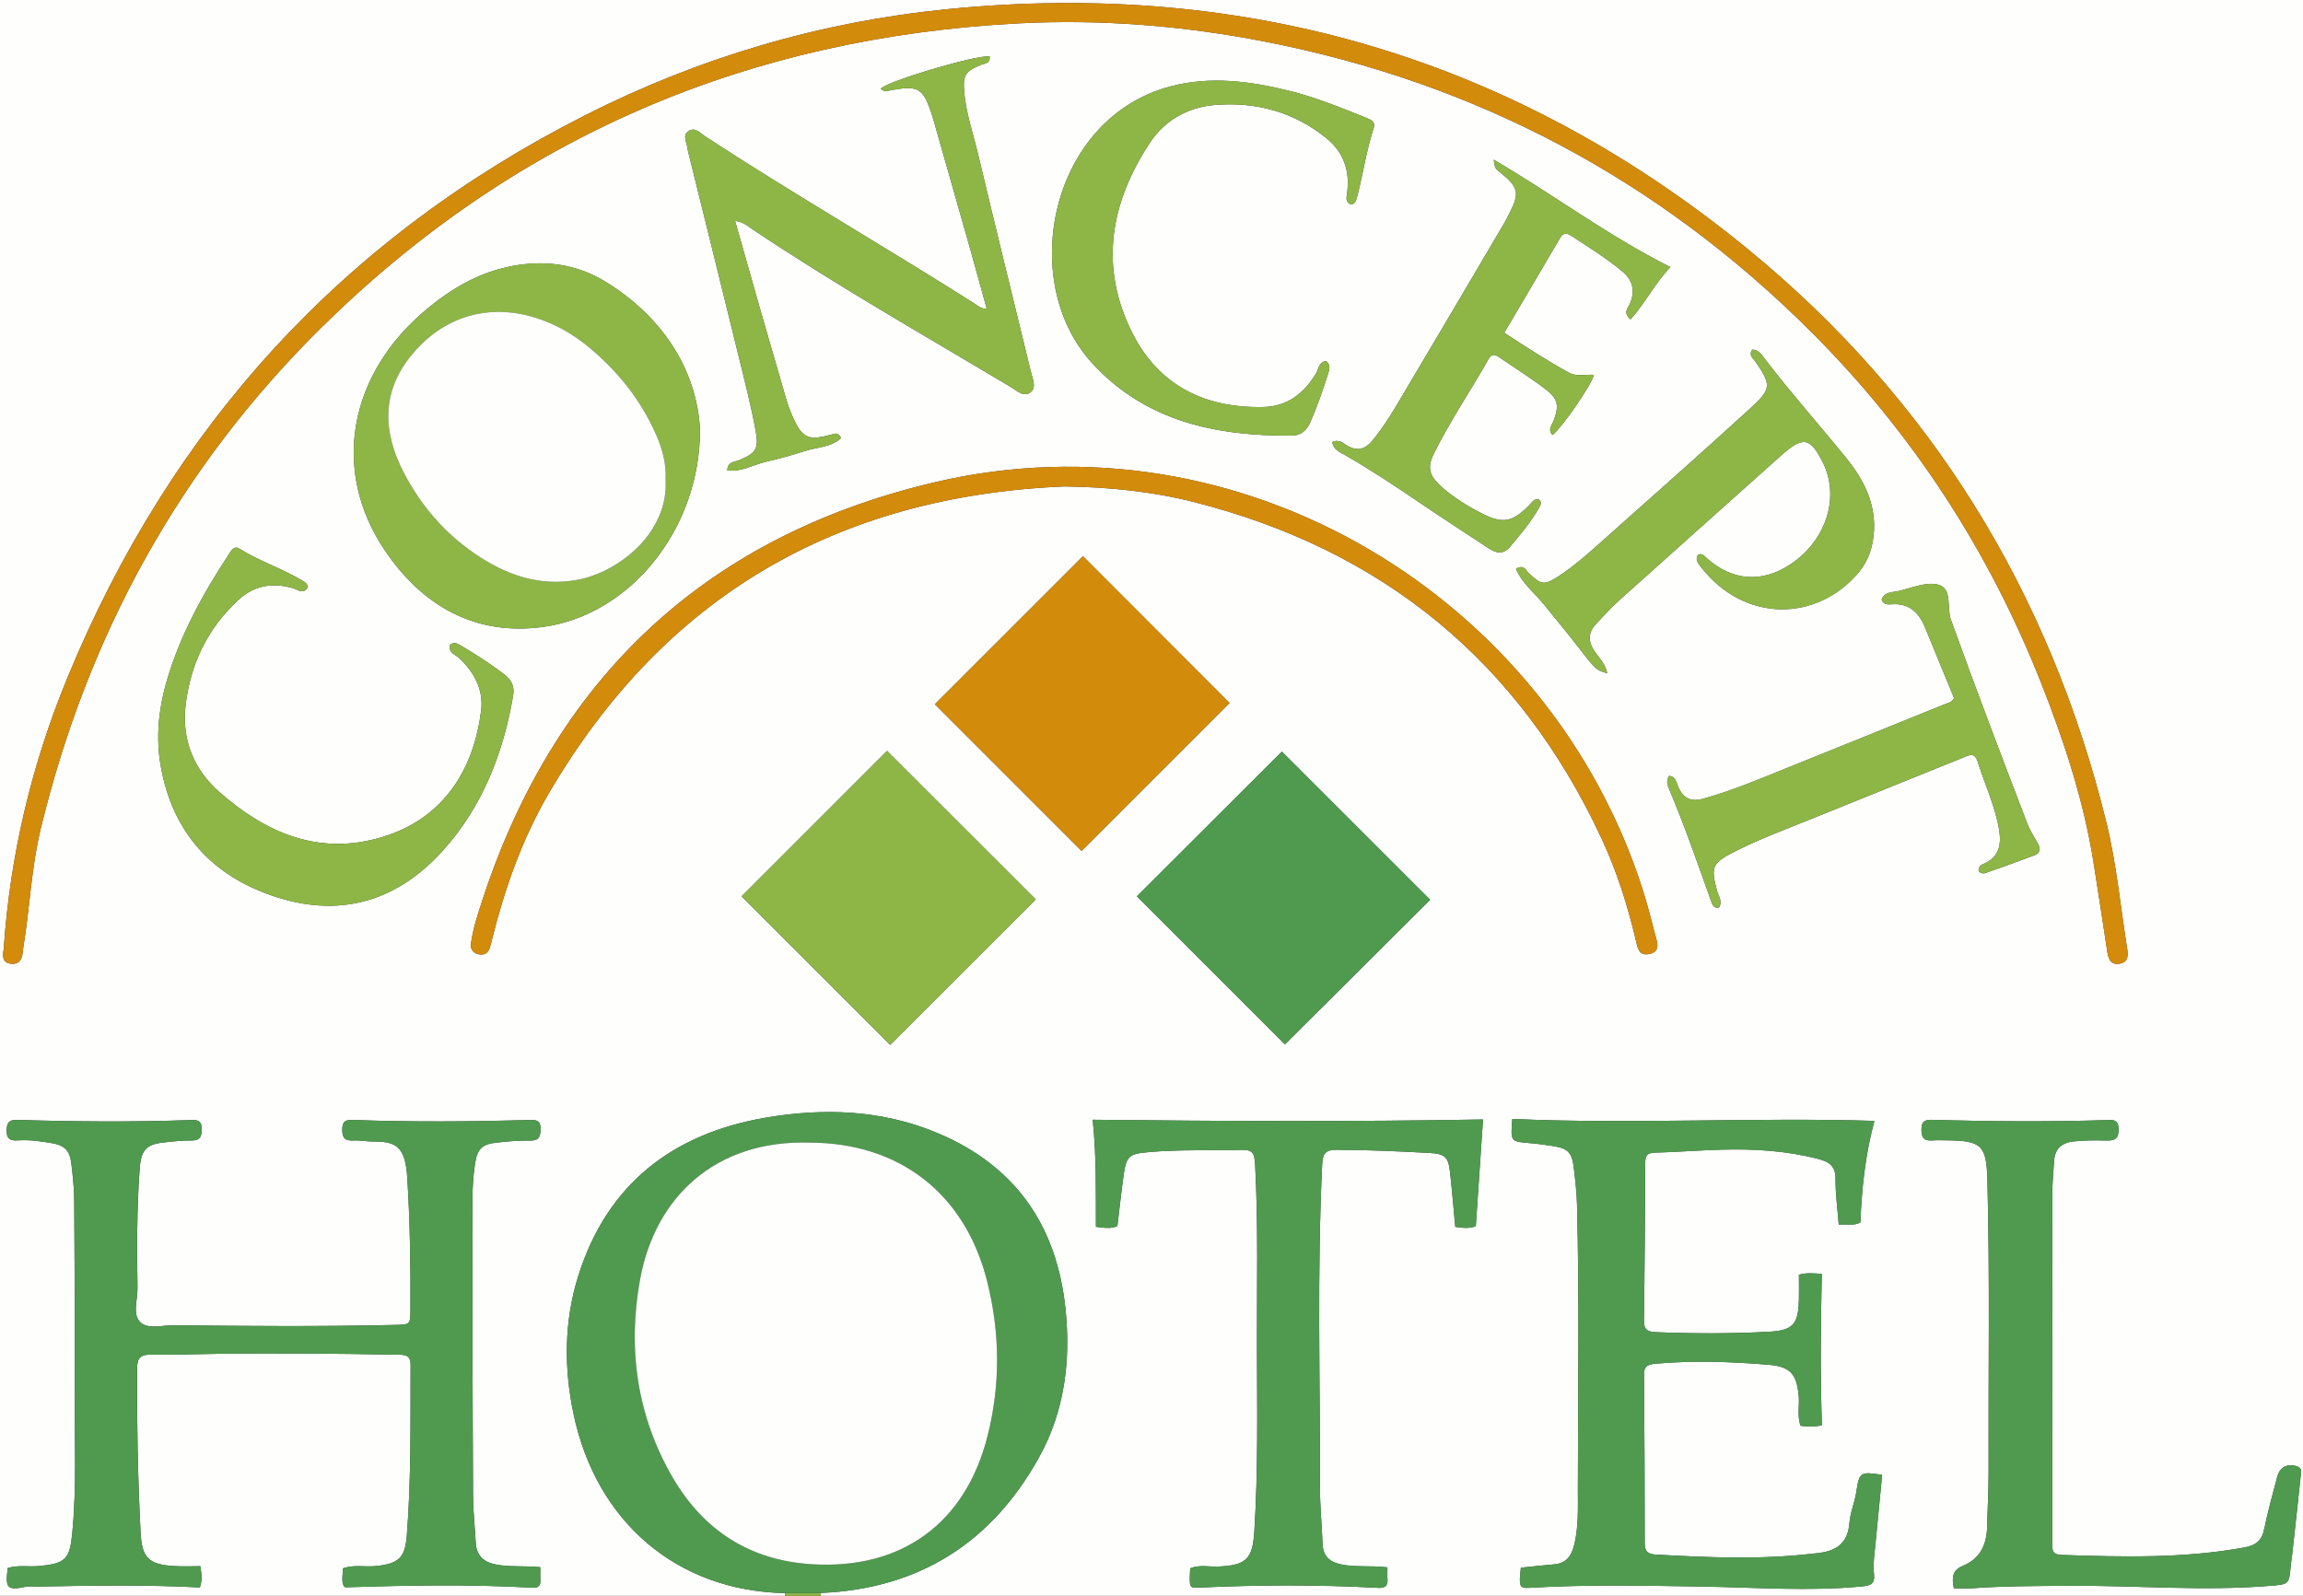 <?xml version="1.0" encoding="UTF-8"?> <svg xmlns="http://www.w3.org/2000/svg" xmlns:xlink="http://www.w3.org/1999/xlink" id="Layer_1" x="0px" y="0px" width="169.639px" height="117.582px" viewBox="0 0 169.639 117.582" xml:space="preserve"><rect x="0" y="0" width="169.639" height="117.582" fill="#333333" stroke="none"/> <path fill-rule="evenodd" clip-rule="evenodd" fill="#FEFEFD" d="M57.834,117.582c-19.276,0-38.552,0-57.834,0 C0,78.394,0,39.207,0,0c56.53,0,113.066,0,169.639,0c0,39.182,0,78.382,0,117.582c-36.38,0-72.772,0-109.165,0 c-0.03-0.07-0.03-0.141,0-0.212c7.244-0.311,12.595-3.724,16.073-10.015c1.87-3.382,2.332-7.096,1.937-10.916 c-0.634-6.128-3.687-10.541-9.408-12.949c-4.104-1.728-8.426-1.875-12.729-1.131c-6.803,1.177-11.626,4.896-13.747,11.639 c-1.051,3.338-1.07,6.775-0.351,10.191c1.672,7.941,7.61,13.034,15.569,13.192C57.837,117.447,57.842,117.514,57.834,117.582z M39.798,115.47c-1.181-0.121-2.261,0.013-3.322-0.21c-0.93-0.194-1.385-0.705-1.435-1.633c-0.062-1.156-0.193-2.312-0.198-3.467 c-0.032-6.397-0.055-12.795-0.033-19.192c0.006-1.754-0.096-3.518,0.186-5.264c0.168-1.04,0.499-1.393,1.535-1.511 c0.831-0.095,1.671-0.172,2.505-0.156c0.678,0.012,0.774-0.296,0.779-0.868c0.006-0.667-0.352-0.655-0.846-0.643 c-4.315,0.118-8.631,0.149-12.947-0.006c-0.542-0.02-0.801,0.066-0.81,0.688c-0.009,0.63,0.197,0.858,0.823,0.823 c0.475-0.027,0.955,0.077,1.432,0.076c1.666-0.006,2.39,0.309,2.535,2.675c0.197,3.232,0.25,6.467,0.23,9.704 c-0.007,1.107-0.011,1.109-1.118,1.135c-5.437,0.125-10.874,0.088-16.311,0.024c-0.829-0.01-1.872,0.316-2.441-0.2 c-0.64-0.582-0.223-1.663-0.234-2.521c-0.042-2.956-0.055-5.914,0.165-8.866c0.1-1.339,0.499-1.758,1.824-1.888 c0.635-0.063,1.273-0.152,1.908-0.137c0.615,0.015,0.832-0.171,0.836-0.814c0.005-0.75-0.397-0.708-0.921-0.689 c-4.196,0.147-8.392,0.115-12.587-0.014c-0.603-0.019-0.849,0.095-0.865,0.76c-0.017,0.729,0.357,0.778,0.896,0.744 c0.803-0.05,1.598,0.068,2.384,0.197c1.019,0.168,1.378,0.554,1.496,1.574c0.101,0.871,0.198,1.749,0.204,2.625 c0.031,4.758,0.06,9.517,0.037,14.274c-0.016,3.435,0.151,6.872-0.185,10.304c-0.185,1.882-0.491,2.205-2.415,2.39 c-0.781,0.075-1.583-0.091-2.336,0.151c-0.172,1.443-0.1,1.678,1.333,1.378c0.269-0.056,0.558-0.01,0.838-0.015 c3.987-0.072,7.973-0.146,11.983,0.065c0.179-0.511,0.136-0.967,0.03-1.567c-0.645,0-1.276,0.03-1.904-0.006 c-1.893-0.11-2.395-0.598-2.491-2.448c-0.21-4.031-0.277-8.065-0.261-12.103c0.003-0.797,0.262-1.041,1.03-1.031 c1.598,0.021,3.197-0.033,4.795-0.057c4.518-0.066,9.034-0.015,13.551,0.065c0.539,0.01,0.775,0.172,0.772,0.762 c-0.02,4.196,0.052,8.394-0.28,12.581c-0.129,1.632-0.611,2.046-2.243,2.226c-0.816,0.089-1.661-0.121-2.462,0.174 c-0.004,0.481-0.126,0.918,0.067,1.308c0.065,0.044,0.098,0.085,0.129,0.084c4.59-0.142,9.179-0.231,13.768,0.032 c0.416,0.023,0.595-0.126,0.578-0.538C39.789,116.168,39.798,115.889,39.798,115.47z M0.271,69.954 c-0.094,0.492-0.105,1.006,0.572,1.058C1.48,71.06,1.638,70.6,1.686,70.078c0.007-0.08,0.011-0.16,0.024-0.239 c0.485-2.915,0.591-5.892,1.287-8.769c3.455-14.278,10.273-26.7,20.761-37.021C37.985,10.045,55.179,2.75,75.058,1.721 C81.145,1.406,87.193,1.9,93.185,3.069c15.579,3.041,29.001,10.168,40.221,21.375c7.413,7.405,13.037,16.027,16.904,25.774 c1.71,4.312,3.163,8.705,3.896,13.306c0.345,2.169,0.677,4.34,1.004,6.512c0.084,0.552,0.199,1.083,0.921,0.969 c0.655-0.104,0.633-0.634,0.554-1.126c-0.497-3.114-0.79-6.28-1.543-9.333c-4.181-16.95-12.928-31.165-26.428-42.215 C111.569,4.298,91.814-1.53,69.745,0.678C60.39,1.613,51.492,4.241,43.12,8.484C25.241,17.546,12.567,31.449,4.949,49.979 C2.316,56.384,0.735,63.036,0.271,69.954z M111.396,82.443c-0.132,1.673-0.131,1.664,1.267,1.781 c0.597,0.049,1.191,0.127,1.783,0.224c1.041,0.169,1.346,0.479,1.476,1.558c0.11,0.911,0.218,1.827,0.241,2.743 c0.179,6.996,0.067,13.993,0.063,20.99c-0.001,1.389,0.065,2.798-0.292,4.174c-0.203,0.782-0.61,1.277-1.456,1.349 c-0.823,0.068-1.645,0.162-2.451,0.244c-0.161,1.425-0.116,1.53,0.685,1.482c4.233-0.251,8.469-0.158,12.704-0.089 c3.911,0.063,7.821,0.361,11.734-0.011c0.643-0.061,0.963-0.189,0.889-0.889c-0.082-0.758,0.034-1.514,0.11-2.269 c0.169-1.688,0.327-3.379,0.489-5.06c-1.565-0.243-1.688-0.231-1.896,1.216c-0.112,0.787-0.456,1.549-0.514,2.335 c-0.112,1.552-1.052,2.088-2.412,2.223c-0.12,0.012-0.239,0.021-0.358,0.035c-3.827,0.446-7.657,0.274-11.488,0.063 c-0.596-0.033-0.821-0.231-0.82-0.854c0.004-4.117-0.017-8.234-0.056-12.352c-0.006-0.61,0.181-0.796,0.805-0.853 c2.797-0.255,5.587-0.156,8.374,0.073c1.59,0.13,2.063,0.67,2.219,2.265c0.073,0.741-0.133,1.507,0.146,2.234 c0.513,0.057,0.981,0.088,1.563-0.04c-0.125-3.715-0.088-7.405-0.007-11.156c-0.615-0.041-1.111-0.099-1.686,0.063 c0,0.642,0.011,1.235-0.001,1.827c-0.038,1.835-0.432,2.281-2.231,2.375c-2.755,0.143-5.512,0.144-8.27,0.031 c-0.642-0.026-0.926-0.17-0.915-0.874c0.057-3.878,0.081-7.755,0.098-11.633c0.003-0.496,0.144-0.703,0.678-0.719 c1.636-0.047,3.27-0.174,4.905-0.222c2.403-0.07,4.786,0.074,7.135,0.677c0.842,0.216,1.305,0.53,1.298,1.487 c-0.007,1.101,0.148,2.202,0.238,3.373c0.566-0.094,1.083,0.106,1.593-0.174c0.1-2.484,0.348-4.934,1.033-7.484 C129.098,82.313,120.281,82.845,111.396,82.443z M102.199,115.485c-1.213-0.156-2.334,0.013-3.434-0.225 c-0.885-0.189-1.317-0.643-1.349-1.544c-0.047-1.356-0.189-2.711-0.187-4.065c0.015-7.952-0.222-15.906,0.161-23.856 c0.037-0.773,0.212-1.082,1.076-1.079c2.278,0.009,4.552,0.111,6.825,0.234c1.156,0.063,1.393,0.294,1.519,1.42 c0.149,1.341,0.258,2.686,0.384,4.025c0.544,0.076,1.012,0.148,1.513-0.052c0.175-2.571,0.349-5.14,0.532-7.859 c-9.634,0.171-19.154,0.127-28.75,0.02c0.286,2.74,0.224,5.32,0.238,7.889c0.626,0.073,1.096,0.161,1.58-0.059 c0.153-1.27,0.285-2.54,0.466-3.804c0.191-1.339,0.417-1.509,1.738-1.632c2.313-0.217,4.631-0.109,6.945-0.176 c0.826-0.023,0.953,0.283,0.993,1.029c0.239,4.475,0.128,8.95,0.138,13.425c0.01,4.555,0.094,9.11-0.194,13.662 c-0.128,2.027-0.592,2.491-2.624,2.585c-0.702,0.033-1.426-0.154-2.1,0.135c-0.071,1.439-0.071,1.45,0.647,1.417 c4.393-0.204,8.784-0.223,13.176,0.019c0.523,0.028,0.752-0.126,0.708-0.658C102.183,116.098,102.199,115.858,102.199,115.485z M79.769,40.978c-3.674,3.673-7.362,7.361-10.91,10.909c3.596,3.596,7.289,7.289,10.809,10.81 c3.592-3.593,7.274-7.275,10.901-10.903C87.019,48.237,83.352,44.566,79.769,40.978z M76.296,66.271 c-3.645-3.642-7.353-7.347-10.956-10.946c-3.547,3.548-7.209,7.211-10.717,10.72c3.63,3.63,7.336,7.336,10.946,10.946 C69.118,73.445,72.783,69.783,76.296,66.271z M105.345,66.296c-3.648-3.647-7.355-7.354-10.922-10.919 c-3.534,3.528-7.198,7.187-10.68,10.663c3.627,3.628,7.333,7.334,10.907,10.909C98.196,73.417,101.867,69.76,105.345,66.296z M143.921,117.027c0.491,0,0.925,0.025,1.354-0.005c2.393-0.168,4.787-0.167,7.184-0.182c4.911-0.029,9.822,0.407,14.733,0.006 c1.422-0.116,1.422-0.104,1.544-1.479c0.021-0.238,0.066-0.475,0.093-0.713c0.214-1.944,0.432-3.889,0.634-5.835 c0.03-0.288,0.178-0.639-0.286-0.786c-0.68-0.217-1.242,0.054-1.43,0.764c-0.336,1.272-0.698,2.542-0.955,3.831 c-0.173,0.866-0.604,1.229-1.468,1.389c-4.476,0.821-8.981,0.701-13.493,0.549c-0.649-0.021-0.669-0.346-0.669-0.837 c0.006-8.515-0.004-17.029,0.004-25.544c0.001-0.877,0.076-1.755,0.136-2.631c0.061-0.884,0.512-1.345,1.431-1.451 c0.801-0.094,1.597-0.087,2.392-0.069c0.62,0.015,0.942-0.092,0.931-0.832c-0.012-0.762-0.422-0.686-0.933-0.67 c-4.234,0.13-8.469,0.103-12.703-0.021c-0.55-0.017-0.892,0.022-0.887,0.737c0.005,0.673,0.278,0.827,0.858,0.778 c0.317-0.027,0.64-0.007,0.959-0.005c2.625,0.018,2.976,0.351,3.042,2.941c0.185,7.194,0.064,14.39,0.088,21.584 c0.004,1.317-0.079,2.636-0.108,3.953c-0.028,1.309-0.521,2.355-1.772,2.864C143.813,115.683,143.755,116.217,143.921,117.027z M51.563,31.647c-0.229-4.156-2.527-8.146-6.918-10.864c-2.114-1.309-4.449-1.648-6.917-1.183c-2.392,0.452-4.404,1.618-6.242,3.135 c-5.818,4.802-7.125,11.93-3.126,17.836c2.757,4.071,6.643,6.301,11.646,5.621C46.359,45.328,51.563,39.063,51.563,31.647z M54.145,16.272c0.655,0.092,0.944,0.394,1.267,0.61c6.178,4.139,12.642,7.807,19.02,11.617c0.451,0.27,0.985,0.819,1.504,0.385 c0.421-0.353,0.124-0.974,0.003-1.473c-1.302-5.35-2.622-10.694-3.894-16.051c-0.368-1.55-0.908-3.068-1.03-4.668 c-0.09-1.172,0.12-1.451,1.213-1.902c0.308-0.127,0.745-0.111,0.666-0.64c-1.115-0.08-7.564,1.843-8.02,2.388 c0.229,0.253,0.511,0.155,0.776,0.106c1.98-0.369,2.341-0.16,2.971,1.738c0.088,0.265,0.164,0.534,0.24,0.803 c0.863,3.031,1.728,6.061,2.585,9.094c0.417,1.478,0.82,2.961,1.236,4.469c-0.433,0.014-0.632-0.209-0.862-0.355 c-6.575-4.176-13.328-8.067-19.852-12.326c-0.376-0.246-0.782-0.752-1.27-0.396c-0.481,0.352-0.058,0.889-0.041,1.344 c0.001,0.04,0.011,0.079,0.021,0.118c1.244,5.034,2.495,10.067,3.728,15.104c0.446,1.82,0.914,3.64,1.253,5.481 c0.257,1.396,0.015,1.661-1.231,2.196c-0.315,0.135-0.837,0.08-0.857,0.751c1.051,0.125,1.925-0.431,2.86-0.644 c0.972-0.222,1.936-0.49,2.883-0.796c0.886-0.286,1.914-0.265,2.641-0.949c-0.168-0.325-0.325-0.354-0.484-0.313 c-1.918,0.495-2.407,0.622-3.388-2.019c-0.097-0.261-0.171-0.532-0.249-0.8c-0.634-2.184-1.271-4.367-1.897-6.553 C55.347,20.532,54.768,18.47,54.145,16.272z M78.378,35.842c3.246,0.042,6.43,0.356,9.537,1.141 c13.909,3.516,23.967,11.741,30.044,24.771c1.116,2.394,1.915,4.901,2.525,7.47c0.13,0.545,0.203,1.23,0.984,1.073 c0.898-0.182,0.592-0.887,0.445-1.449c-0.291-1.119-0.575-2.242-0.928-3.343c-6.878-21.448-29.473-35.305-52.142-29.969 C51.443,39.632,40.24,50.625,35.083,67.751c-0.172,0.572-0.299,1.161-0.391,1.751c-0.061,0.394,0.137,0.715,0.547,0.808 c0.4,0.09,0.71-0.063,0.841-0.478c0.071-0.227,0.121-0.461,0.18-0.692c0.938-3.731,2.211-7.344,4.155-10.673 C48.906,43.93,61.67,36.553,78.378,35.842z M99.512,15.067c0.294-0.035,0.377-0.283,0.436-0.504 c0.455-1.694,0.679-3.444,1.235-5.114c0.162-0.486-0.209-0.632-0.546-0.767c-1.853-0.739-3.695-1.503-5.641-1.984 c-2.898-0.716-5.808-1.11-8.757-0.338c-8.861,2.319-11.354,14.308-5.808,20.378c3.949,4.322,9.146,5.394,14.709,5.36 c0.649-0.004,1.097-0.352,1.372-0.979c0.515-1.173,0.933-2.378,1.317-3.596c0.092-0.289,0.203-0.614-0.135-0.917 c-0.549,0.047-0.562,0.586-0.766,0.925c-0.883,1.466-2.115,2.418-3.865,2.458c-4.279,0.097-7.688-1.559-9.649-5.439 c-2.47-4.888-1.629-9.625,1.296-14.045c1.076-1.627,2.766-2.593,4.725-2.765c3.054-0.268,5.877,0.501,8.282,2.453 c1.265,1.026,1.744,2.44,1.505,4.069C99.176,14.583,99.101,14.905,99.512,15.067z M22.656,43.284c0.01-0.19-0.086-0.315-0.224-0.402 c-1.524-0.958-3.266-1.494-4.792-2.452c-0.384-0.241-0.574,0.093-0.751,0.362c-1.959,2.981-3.67,6.08-4.653,9.541 c-0.566,1.997-0.753,4.045-0.406,6.057c0.861,4.997,3.865,8.251,8.657,9.748c4.759,1.487,8.873,0.17,12.15-3.481 c2.901-3.231,4.436-7.158,5.162-11.414c0.113-0.663-0.127-1.153-0.656-1.556c-0.987-0.753-2.026-1.425-3.091-2.059 c-0.26-0.155-0.537-0.373-0.882-0.142c-0.196,0.603,0.371,0.736,0.653,1.001c1.118,1.05,1.802,2.361,1.62,3.845 c-0.522,4.234-2.653,7.936-7.273,9.339c-4.649,1.411-8.554-0.277-12.001-3.301c-1.918-1.683-2.801-3.903-2.494-6.451 c0.365-3.027,1.639-5.664,3.914-7.742c1.153-1.053,2.525-1.276,4.025-0.828C21.943,43.448,22.352,43.82,22.656,43.284z M129.072,25.756c-0.288,0.434,0.055,0.636,0.221,0.875c1.184,1.708,1.214,2.017-0.34,3.436c-3.541,3.234-7.134,6.412-10.715,9.602 c-1.104,0.983-2.195,1.987-3.441,2.792c-1.062,0.684-1.252,0.64-2.173-0.219c-0.229-0.214-0.368-0.683-0.959-0.333 c0.459,1.086,1.396,1.796,2.097,2.673c0.724,0.905,1.475,1.789,2.185,2.705c1.621,2.09,1.614,2.096,2.441,2.315 c-0.128-0.701-0.617-1.14-0.955-1.647c-0.469-0.701-0.45-1.352,0.114-1.962c0.569-0.615,1.14-1.236,1.763-1.796 c3.954-3.554,7.924-7.089,11.885-10.634c1.641-1.468,2.175-1.361,3.15,0.666c0.12,0.25,0.212,0.518,0.286,0.786 c0.656,2.368-0.434,5.003-2.695,6.532c-2.111,1.428-4.322,1.278-6.218-0.422c-0.171-0.153-0.313-0.379-0.633-0.258 c-0.227,0.316-0.042,0.589,0.153,0.843c3.28,4.271,8.653,4.069,11.677,0.459c0.73-0.873,1.069-1.932,1.125-3.097 c0.102-2.149-0.861-3.878-2.141-5.446c-1.945-2.383-3.991-4.684-5.863-7.129C129.794,26.179,129.563,25.769,129.072,25.756z M110.023,11.766c0.104,0.638,0.104,0.638,0.428,0.897c1.43,1.141,1.518,1.536,0.693,3.133c-0.128,0.248-0.252,0.499-0.395,0.739 c-2.616,4.436-5.228,8.874-7.859,13.3c-0.551,0.925-1.135,1.833-1.831,2.664c-0.513,0.611-1.067,0.759-1.789,0.359 c-0.313-0.173-0.611-0.539-1.138-0.285c0.094,0.577,0.58,0.749,0.963,0.968c1.907,1.094,3.735,2.309,5.552,3.545 c1.649,1.124,3.331,2.201,4.994,3.304c0.561,0.372,1.087,0.49,1.585-0.1c0.772-0.916,1.544-1.833,2.141-2.879 c0.123-0.214,0.228-0.432-0.041-0.634c-0.382-0.029-0.527,0.301-0.746,0.515c-1.221,1.191-1.893,1.314-3.419,0.541 c-1.07-0.542-2.092-1.171-2.991-1.977c-0.889-0.796-1.064-1.395-0.554-2.43c1.185-2.402,2.701-4.616,4.014-6.947 c0.207-0.367,0.431-0.412,0.769-0.179c1.15,0.793,2.342,1.531,3.45,2.378c0.93,0.711,1,1.217,0.598,2.304 c-0.127,0.344-0.476,0.679-0.083,1.07c0.762-0.64,2.866-3.69,3.041-4.434c-0.626-0.05-1.255,0.165-1.868-0.173 c-1.604-0.884-3.132-1.881-4.737-2.927c1.396-2.366,2.758-4.661,4.103-6.965c0.25-0.429,0.508-0.399,0.87-0.16 c1.269,0.833,2.563,1.631,3.729,2.608c0.764,0.639,0.965,1.412,0.566,2.36c-0.13,0.309-0.557,0.659,0.038,1.174 c1.083-1.209,1.794-2.667,2.936-3.855C118.373,17.333,114.364,14.289,110.023,11.766z M143.938,51.435 c-0.177,0.326-0.432,0.35-0.649,0.438c-3.81,1.54-7.615,3.09-11.429,4.619c-2.11,0.847-4.197,1.751-6.399,2.358 c-0.908,0.251-1.452-0.022-1.831-0.841c-0.149-0.322-0.168-0.797-0.682-0.841c-0.232,0.338-0.129,0.661-0.009,0.946 c1.149,2.722,2.113,5.512,3.106,8.291c0.087,0.245,0.187,0.551,0.577,0.456c0.281-0.458-0.047-0.851-0.154-1.254 c-0.459-1.729-0.349-2.013,1.253-2.832c1.779-0.911,3.649-1.609,5.499-2.355c3.774-1.521,7.548-3.046,11.318-4.574 c0.451-0.183,0.901-0.476,1.134,0.265c0.526,1.673,1.291,3.271,1.581,5.018c0.177,1.064,0.033,1.998-1.099,2.503 c-0.207,0.093-0.449,0.205-0.403,0.556c0.124,0.152,0.321,0.2,0.51,0.134c1.203-0.424,2.404-0.852,3.598-1.303 c0.427-0.161,0.477-0.477,0.25-0.869c-0.278-0.484-0.584-0.963-0.782-1.481c-1.915-4.99-3.818-9.983-5.626-15.015 c-0.316-0.88,0.128-2.268-0.906-2.567c-0.86-0.249-1.948,0.222-2.917,0.453c-0.459,0.109-1.073,0.045-1.279,0.643 c0.152,0.375,0.445,0.365,0.725,0.343c1.278-0.103,2.012,0.587,2.465,1.683C142.516,47.966,143.236,49.73,143.938,51.435z"></path> <path fill-rule="evenodd" clip-rule="evenodd" fill="#8DB646" d="M57.834,117.582c0.008-0.067,0.003-0.135-0.016-0.2 c0.885-0.004,1.771-0.008,2.656-0.012c-0.03,0.071-0.03,0.142,0,0.212C59.594,117.582,58.714,117.582,57.834,117.582z"></path> <path fill-rule="evenodd" clip-rule="evenodd" fill="#4F9A4F" d="M39.798,115.47c0,0.419-0.009,0.698,0.002,0.978 c0.017,0.412-0.162,0.562-0.578,0.538c-4.588-0.264-9.178-0.174-13.768-0.032c-0.031,0.001-0.064-0.04-0.129-0.084 c-0.194-0.39-0.071-0.826-0.067-1.308c0.801-0.295,1.646-0.085,2.462-0.174c1.632-0.18,2.114-0.594,2.243-2.226 c0.332-4.188,0.26-8.385,0.28-12.581c0.003-0.59-0.233-0.752-0.772-0.762c-4.517-0.08-9.034-0.132-13.551-0.065 c-1.598,0.023-3.197,0.077-4.795,0.057c-0.768-0.01-1.027,0.234-1.03,1.031c-0.017,4.037,0.051,8.071,0.261,12.103 c0.097,1.851,0.599,2.338,2.491,2.448c0.628,0.036,1.26,0.006,1.904,0.006c0.106,0.601,0.149,1.057-0.03,1.567 c-4.011-0.211-7.997-0.138-11.983-0.065c-0.28,0.005-0.569-0.041-0.838,0.015c-1.433,0.3-1.504,0.065-1.333-1.378 c0.753-0.242,1.556-0.076,2.336-0.151c1.923-0.185,2.229-0.508,2.415-2.39c0.336-3.432,0.169-6.869,0.185-10.304 c0.022-4.758-0.006-9.517-0.037-14.274c-0.006-0.876-0.104-1.754-0.204-2.625c-0.118-1.021-0.477-1.406-1.496-1.574 c-0.786-0.129-1.581-0.247-2.384-0.197c-0.539,0.034-0.913-0.016-0.896-0.744c0.016-0.665,0.262-0.778,0.865-0.76 c4.195,0.129,8.392,0.161,12.587,0.014c0.524-0.019,0.926-0.061,0.921,0.689c-0.004,0.644-0.222,0.829-0.836,0.814 c-0.635-0.016-1.273,0.074-1.908,0.137c-1.325,0.13-1.725,0.549-1.824,1.888c-0.22,2.952-0.206,5.91-0.165,8.866 c0.012,0.857-0.406,1.938,0.234,2.521c0.569,0.517,1.612,0.19,2.441,0.2c5.437,0.063,10.874,0.101,16.311-0.024 c1.107-0.025,1.111-0.027,1.118-1.135c0.019-3.237-0.034-6.472-0.23-9.704c-0.145-2.366-0.869-2.681-2.535-2.675 c-0.478,0.001-0.958-0.104-1.432-0.076c-0.626,0.035-0.832-0.193-0.823-0.823c0.008-0.622,0.268-0.708,0.81-0.688 c4.315,0.155,8.631,0.124,12.947,0.006c0.495-0.013,0.852-0.024,0.846,0.643c-0.005,0.572-0.101,0.88-0.779,0.868 c-0.834-0.016-1.674,0.062-2.505,0.156c-1.036,0.118-1.367,0.471-1.535,1.511c-0.282,1.746-0.18,3.51-0.186,5.264 c-0.021,6.397,0.001,12.795,0.033,19.192c0.005,1.155,0.136,2.311,0.198,3.467c0.05,0.928,0.505,1.438,1.435,1.633 C37.537,115.483,38.617,115.349,39.798,115.47z"></path> <path fill-rule="evenodd" clip-rule="evenodd" fill="#4F9A4F" d="M60.474,117.37c-0.885,0.004-1.771,0.008-2.656,0.012 c-7.958-0.158-13.896-5.251-15.569-13.192c-0.719-3.416-0.7-6.854,0.351-10.191c2.121-6.742,6.944-10.462,13.747-11.639 c4.303-0.744,8.625-0.597,12.729,1.131c5.722,2.408,8.774,6.821,9.408,12.949c0.395,3.82-0.067,7.534-1.937,10.916 C73.069,113.646,67.718,117.059,60.474,117.37z M59.589,84.187c-6.789-0.191-11.318,3.899-12.443,10.093 c-0.927,5.107-0.231,10.054,2.405,14.586c2.261,3.887,5.676,6.097,10.22,6.386c6.641,0.422,11.345-3.012,12.97-9.438 c0.959-3.795,0.924-7.594-0.023-11.384C71.099,87.952,66.268,84.19,59.589,84.187z"></path> <path fill-rule="evenodd" clip-rule="evenodd" fill="#D38B0C" d="M0.271,69.954c0.464-6.918,2.045-13.569,4.678-19.975 c7.618-18.53,20.292-32.433,38.171-41.495c8.372-4.243,17.27-6.871,26.625-7.807c22.07-2.208,41.825,3.62,58.968,17.653 c13.5,11.05,22.247,25.265,26.428,42.215c0.753,3.053,1.046,6.219,1.543,9.333c0.079,0.492,0.102,1.021-0.554,1.126 c-0.722,0.114-0.837-0.417-0.921-0.969c-0.327-2.172-0.659-4.343-1.004-6.512c-0.732-4.601-2.186-8.994-3.896-13.306 c-3.867-9.747-9.491-18.369-16.904-25.774C122.186,13.237,108.764,6.11,93.185,3.069C87.193,1.9,81.145,1.406,75.058,1.721 c-19.878,1.029-37.072,8.324-51.3,22.327C13.27,34.37,6.451,46.792,2.997,61.07c-0.696,2.877-0.802,5.854-1.287,8.769 c-0.013,0.079-0.017,0.159-0.024,0.239C1.638,70.6,1.48,71.06,0.843,71.011C0.166,70.959,0.177,70.446,0.271,69.954z"></path> <path fill-rule="evenodd" clip-rule="evenodd" fill="#4F9A4F" d="M111.396,82.443c8.886,0.402,17.702-0.13,26.673,0.146 c-0.686,2.551-0.934,5-1.033,7.484c-0.51,0.28-1.026,0.08-1.593,0.174c-0.09-1.171-0.245-2.272-0.238-3.373 c0.007-0.957-0.456-1.271-1.298-1.487c-2.349-0.603-4.731-0.747-7.135-0.677c-1.636,0.048-3.27,0.175-4.905,0.222 c-0.534,0.016-0.675,0.223-0.678,0.719c-0.017,3.878-0.041,7.755-0.098,11.633c-0.011,0.704,0.273,0.848,0.915,0.874 c2.758,0.112,5.515,0.111,8.27-0.031c1.8-0.094,2.193-0.54,2.231-2.375c0.012-0.592,0.001-1.186,0.001-1.827 c0.574-0.161,1.07-0.104,1.686-0.063c-0.081,3.751-0.118,7.441,0.007,11.156c-0.582,0.128-1.051,0.097-1.563,0.04 c-0.279-0.728-0.073-1.493-0.146-2.234c-0.155-1.595-0.629-2.135-2.219-2.265c-2.787-0.229-5.577-0.328-8.374-0.073 c-0.624,0.057-0.811,0.242-0.805,0.853c0.039,4.117,0.06,8.234,0.056,12.352c-0.001,0.622,0.225,0.82,0.82,0.854 c3.831,0.212,7.661,0.384,11.488-0.063c0.119-0.015,0.238-0.023,0.358-0.035c1.36-0.135,2.3-0.671,2.412-2.223 c0.058-0.786,0.401-1.548,0.514-2.335c0.207-1.447,0.33-1.459,1.896-1.216c-0.162,1.681-0.32,3.371-0.489,5.06 c-0.076,0.755-0.192,1.511-0.11,2.269c0.074,0.699-0.246,0.828-0.889,0.889c-3.913,0.372-7.823,0.073-11.734,0.011 c-4.235-0.069-8.471-0.162-12.704,0.089c-0.801,0.048-0.846-0.058-0.685-1.482c0.807-0.082,1.628-0.176,2.451-0.244 c0.846-0.071,1.253-0.566,1.456-1.349c0.357-1.376,0.291-2.785,0.292-4.174c0.005-6.997,0.116-13.994-0.063-20.99 c-0.023-0.916-0.131-1.832-0.241-2.743c-0.13-1.078-0.435-1.389-1.476-1.558c-0.592-0.097-1.187-0.175-1.783-0.224 C111.265,84.107,111.264,84.116,111.396,82.443z"></path> <path fill-rule="evenodd" clip-rule="evenodd" fill="#4F9A4F" d="M102.199,115.485c0,0.373-0.017,0.613,0.003,0.851 c0.044,0.532-0.185,0.687-0.708,0.658c-4.392-0.241-8.783-0.223-13.176-0.019c-0.719,0.033-0.719,0.022-0.647-1.417 c0.674-0.289,1.397-0.102,2.1-0.135c2.032-0.094,2.496-0.558,2.624-2.585c0.288-4.552,0.204-9.107,0.194-13.662 c-0.01-4.475,0.102-8.95-0.138-13.425c-0.04-0.746-0.167-1.053-0.993-1.029c-2.314,0.066-4.633-0.041-6.945,0.176 c-1.321,0.123-1.547,0.293-1.738,1.632c-0.181,1.264-0.313,2.534-0.466,3.804c-0.483,0.22-0.953,0.132-1.58,0.059 c-0.015-2.568,0.047-5.148-0.238-7.889c9.595,0.107,19.116,0.151,28.75-0.02c-0.184,2.72-0.357,5.288-0.532,7.859 c-0.501,0.2-0.969,0.128-1.513,0.052c-0.126-1.34-0.234-2.685-0.384-4.025c-0.126-1.126-0.362-1.357-1.519-1.42 c-2.273-0.123-4.547-0.226-6.825-0.234c-0.864-0.003-1.039,0.306-1.076,1.079c-0.383,7.95-0.146,15.904-0.161,23.856 c-0.003,1.354,0.14,2.709,0.187,4.065c0.031,0.901,0.464,1.354,1.349,1.544C99.865,115.498,100.986,115.329,102.199,115.485z"></path> <path fill-rule="evenodd" clip-rule="evenodd" fill="#D38B0C" d="M79.769,40.978c3.583,3.588,7.25,7.259,10.8,10.815 c-3.627,3.628-7.31,7.311-10.901,10.903c-3.52-3.521-7.213-7.214-10.809-10.81C72.406,48.338,76.095,44.651,79.769,40.978z"></path> <path fill-rule="evenodd" clip-rule="evenodd" fill="#8DB646" d="M76.296,66.271c-3.514,3.512-7.178,7.174-10.727,10.72 c-3.61-3.61-7.316-7.316-10.946-10.946c3.508-3.509,7.17-7.172,10.717-10.72C68.944,58.924,72.651,62.629,76.296,66.271z"></path> <path fill-rule="evenodd" clip-rule="evenodd" fill="#4F9A4F" d="M105.345,66.296c-3.478,3.464-7.148,7.121-10.694,10.653 c-3.574-3.575-7.28-7.281-10.907-10.909c3.481-3.477,7.146-7.135,10.68-10.663C97.989,58.943,101.696,62.649,105.345,66.296z"></path> <path fill-rule="evenodd" clip-rule="evenodd" fill="#4F9A4F" d="M143.921,117.027c-0.166-0.81-0.108-1.344,0.678-1.663 c1.251-0.509,1.744-1.556,1.772-2.864c0.029-1.317,0.112-2.636,0.108-3.953c-0.023-7.194,0.097-14.39-0.088-21.584 c-0.066-2.591-0.417-2.924-3.042-2.941c-0.319-0.002-0.642-0.022-0.959,0.005c-0.58,0.049-0.854-0.105-0.858-0.778 c-0.005-0.715,0.337-0.754,0.887-0.737c4.234,0.123,8.469,0.15,12.703,0.021c0.511-0.016,0.921-0.092,0.933,0.67 c0.012,0.74-0.311,0.847-0.931,0.832c-0.795-0.018-1.591-0.024-2.392,0.069c-0.919,0.106-1.37,0.567-1.431,1.451 c-0.06,0.876-0.135,1.754-0.136,2.631c-0.008,8.515,0.002,17.029-0.004,25.544c0,0.491,0.02,0.815,0.669,0.837 c4.512,0.152,9.018,0.272,13.493-0.549c0.864-0.159,1.295-0.522,1.468-1.389c0.257-1.289,0.619-2.559,0.955-3.831 c0.188-0.71,0.75-0.98,1.43-0.764c0.464,0.147,0.316,0.498,0.286,0.786c-0.202,1.946-0.42,3.891-0.634,5.835 c-0.026,0.238-0.071,0.475-0.093,0.713c-0.122,1.375-0.122,1.363-1.544,1.479c-4.911,0.401-9.822-0.035-14.733-0.006 c-2.396,0.015-4.791,0.014-7.184,0.182C144.846,117.052,144.412,117.027,143.921,117.027z"></path> <path fill-rule="evenodd" clip-rule="evenodd" fill="#8DB646" d="M51.563,31.647c0,7.416-5.205,13.681-11.557,14.545 c-5.004,0.681-8.89-1.55-11.646-5.621c-3.999-5.906-2.692-13.034,3.126-17.836c1.838-1.517,3.85-2.684,6.242-3.135 c2.468-0.466,4.803-0.126,6.917,1.183C49.036,23.501,51.334,27.491,51.563,31.647z M49.03,35.307 c0.06-1.135-0.243-2.247-0.716-3.316c-1.121-2.534-2.805-4.638-4.928-6.398c-1.179-0.978-2.489-1.73-3.96-2.187 c-3.462-1.075-6.803-0.09-9.136,2.785c-2.213,2.725-2.095,5.654-0.551,8.627c1.254,2.416,2.993,4.45,5.24,5.983 c2.267,1.545,4.73,2.441,7.564,1.922C45.497,42.18,49.276,39.299,49.03,35.307z"></path> <path fill-rule="evenodd" clip-rule="evenodd" fill="#8DB646" d="M54.145,16.272c0.623,2.197,1.203,4.259,1.793,6.318 c0.626,2.186,1.263,4.369,1.897,6.553c0.078,0.268,0.152,0.539,0.249,0.8c0.98,2.64,1.469,2.514,3.388,2.019 c0.159-0.041,0.316-0.012,0.484,0.313c-0.727,0.685-1.755,0.663-2.641,0.949c-0.948,0.306-1.912,0.574-2.883,0.796 c-0.935,0.213-1.809,0.769-2.86,0.644c0.02-0.671,0.542-0.616,0.857-0.751c1.246-0.535,1.489-0.8,1.231-2.196 c-0.339-1.842-0.807-3.661-1.253-5.481c-1.233-5.037-2.484-10.069-3.728-15.104c-0.01-0.039-0.02-0.078-0.021-0.118 c-0.017-0.456-0.44-0.993,0.041-1.344c0.488-0.356,0.894,0.151,1.27,0.396c6.524,4.259,13.276,8.15,19.852,12.326 c0.23,0.146,0.429,0.369,0.862,0.355c-0.417-1.508-0.819-2.991-1.236-4.469c-0.857-3.033-1.722-6.063-2.585-9.094 c-0.077-0.269-0.152-0.538-0.24-0.803c-0.629-1.898-0.99-2.106-2.971-1.738c-0.265,0.049-0.547,0.147-0.776-0.106 c0.456-0.545,6.904-2.467,8.02-2.388c0.079,0.529-0.357,0.513-0.666,0.64c-1.093,0.452-1.303,0.73-1.213,1.902 c0.122,1.6,0.662,3.119,1.03,4.668c1.271,5.356,2.592,10.701,3.894,16.051c0.121,0.499,0.418,1.121-0.003,1.473 c-0.519,0.434-1.053-0.116-1.504-0.385c-6.378-3.81-12.842-7.478-19.02-11.617C55.088,16.667,54.8,16.364,54.145,16.272z"></path> <path fill-rule="evenodd" clip-rule="evenodd" fill="#D38B0C" d="M78.378,35.842C61.67,36.553,48.906,43.93,40.416,58.467 c-1.944,3.329-3.217,6.941-4.155,10.673c-0.059,0.231-0.108,0.466-0.18,0.692c-0.131,0.414-0.44,0.567-0.841,0.478 c-0.41-0.093-0.608-0.414-0.547-0.808c0.091-0.59,0.219-1.179,0.391-1.751c5.157-17.126,16.36-28.119,33.761-32.215 c22.669-5.336,45.264,8.521,52.142,29.969c0.353,1.101,0.637,2.224,0.928,3.343c0.146,0.563,0.453,1.268-0.445,1.449 c-0.781,0.157-0.854-0.528-0.984-1.073c-0.61-2.568-1.409-5.076-2.525-7.47c-6.077-13.03-16.135-21.255-30.044-24.771 C84.809,36.198,81.624,35.884,78.378,35.842z"></path> <path fill-rule="evenodd" clip-rule="evenodd" fill="#8DB646" d="M99.512,15.067c-0.411-0.162-0.336-0.483-0.289-0.807 c0.239-1.629-0.24-3.043-1.505-4.069c-2.405-1.952-5.229-2.721-8.282-2.453c-1.959,0.172-3.648,1.138-4.725,2.765 c-2.925,4.42-3.766,9.157-1.296,14.045c1.961,3.88,5.37,5.537,9.649,5.439c1.75-0.04,2.982-0.992,3.865-2.458 c0.204-0.339,0.217-0.877,0.766-0.925c0.338,0.303,0.227,0.628,0.135,0.917c-0.385,1.218-0.803,2.423-1.317,3.596 c-0.275,0.627-0.723,0.975-1.372,0.979c-5.563,0.034-10.76-1.038-14.709-5.36c-5.547-6.07-3.053-18.059,5.808-20.378 c2.949-0.772,5.858-0.377,8.757,0.338c1.945,0.481,3.788,1.245,5.641,1.984c0.337,0.135,0.708,0.28,0.546,0.767 c-0.557,1.67-0.78,3.42-1.235,5.114C99.889,14.784,99.806,15.032,99.512,15.067z"></path> <path fill-rule="evenodd" clip-rule="evenodd" fill="#8DB646" d="M22.656,43.284c-0.304,0.536-0.713,0.164-1.042,0.065 c-1.5-0.448-2.873-0.225-4.025,0.828c-2.274,2.078-3.549,4.715-3.914,7.742c-0.307,2.548,0.576,4.769,2.494,6.451 c3.447,3.023,7.352,4.712,12.001,3.301c4.62-1.403,6.751-5.104,7.273-9.339c0.183-1.483-0.502-2.795-1.62-3.845 c-0.283-0.265-0.85-0.398-0.653-1.001c0.346-0.231,0.622-0.014,0.882,0.142c1.064,0.634,2.104,1.306,3.091,2.059 c0.528,0.402,0.769,0.893,0.656,1.556c-0.726,4.256-2.261,8.183-5.162,11.414c-3.278,3.651-7.392,4.969-12.15,3.481 c-4.792-1.497-7.796-4.751-8.657-9.748c-0.347-2.012-0.16-4.06,0.406-6.057c0.982-3.461,2.693-6.56,4.653-9.541 c0.177-0.27,0.368-0.604,0.751-0.362c1.526,0.958,3.268,1.494,4.792,2.452C22.57,42.969,22.666,43.094,22.656,43.284z"></path> <path fill-rule="evenodd" clip-rule="evenodd" fill="#8DB646" d="M129.072,25.756c0.49,0.013,0.722,0.423,0.964,0.741 c1.872,2.445,3.918,4.746,5.863,7.129c1.279,1.568,2.242,3.297,2.141,5.446c-0.056,1.166-0.395,2.224-1.125,3.097 c-3.023,3.61-8.396,3.813-11.677-0.459c-0.195-0.254-0.38-0.526-0.153-0.843c0.319-0.121,0.462,0.105,0.633,0.258 c1.896,1.7,4.106,1.85,6.218,0.422c2.262-1.529,3.352-4.164,2.695-6.532c-0.074-0.268-0.166-0.536-0.286-0.786 c-0.976-2.027-1.51-2.134-3.15-0.666c-3.961,3.545-7.931,7.081-11.885,10.634c-0.623,0.56-1.193,1.181-1.763,1.796 c-0.564,0.61-0.583,1.261-0.114,1.962c0.338,0.508,0.827,0.946,0.955,1.647c-0.827-0.22-0.82-0.226-2.441-2.315 c-0.71-0.916-1.461-1.799-2.185-2.705c-0.701-0.877-1.638-1.587-2.097-2.673c0.591-0.351,0.73,0.119,0.959,0.333 c0.921,0.859,1.111,0.903,2.173,0.219c1.246-0.804,2.338-1.808,3.441-2.792c3.581-3.19,7.174-6.368,10.715-9.602 c1.554-1.419,1.523-1.728,0.34-3.436C129.127,26.392,128.784,26.189,129.072,25.756z"></path> <path fill-rule="evenodd" clip-rule="evenodd" fill="#8DB646" d="M110.023,11.766c4.341,2.523,8.35,5.567,13.018,7.916 c-1.142,1.188-1.853,2.646-2.936,3.855c-0.595-0.516-0.168-0.865-0.038-1.174c0.398-0.948,0.197-1.721-0.566-2.36 c-1.167-0.977-2.461-1.774-3.729-2.608c-0.362-0.239-0.62-0.269-0.87,0.16c-1.345,2.304-2.706,4.599-4.103,6.965 c1.605,1.046,3.133,2.043,4.737,2.927c0.613,0.338,1.242,0.123,1.868,0.173c-0.175,0.744-2.279,3.794-3.041,4.434 c-0.393-0.392-0.044-0.726,0.083-1.07c0.402-1.087,0.332-1.593-0.598-2.304c-1.108-0.848-2.3-1.585-3.45-2.378 c-0.338-0.233-0.562-0.188-0.769,0.179c-1.313,2.331-2.829,4.544-4.014,6.947c-0.511,1.035-0.335,1.634,0.554,2.43 c0.899,0.806,1.921,1.434,2.991,1.977c1.526,0.773,2.198,0.65,3.419-0.541c0.219-0.214,0.364-0.544,0.746-0.515 c0.269,0.202,0.164,0.42,0.041,0.634c-0.597,1.046-1.368,1.963-2.141,2.879c-0.498,0.59-1.024,0.472-1.585,0.1 c-1.663-1.103-3.345-2.18-4.994-3.304c-1.816-1.236-3.645-2.451-5.552-3.545c-0.383-0.22-0.869-0.392-0.963-0.968 c0.526-0.253,0.825,0.112,1.138,0.285c0.722,0.4,1.276,0.252,1.789-0.359c0.696-0.831,1.28-1.739,1.831-2.664 c2.632-4.426,5.243-8.865,7.859-13.3c0.143-0.24,0.267-0.491,0.395-0.739c0.824-1.598,0.736-1.993-0.693-3.133 C110.127,12.404,110.127,12.404,110.023,11.766z"></path> <path fill-rule="evenodd" clip-rule="evenodd" fill="#8DB646" d="M143.938,51.435c-0.701-1.705-1.422-3.469-2.15-5.229 c-0.453-1.095-1.187-1.786-2.465-1.683c-0.279,0.022-0.572,0.032-0.725-0.343c0.206-0.598,0.82-0.534,1.279-0.643 c0.969-0.23,2.057-0.701,2.917-0.453c1.034,0.299,0.59,1.688,0.906,2.567c1.808,5.031,3.711,10.024,5.626,15.015 c0.198,0.519,0.504,0.997,0.782,1.481c0.227,0.393,0.177,0.708-0.25,0.869c-1.193,0.451-2.395,0.879-3.598,1.303 c-0.188,0.066-0.386,0.019-0.51-0.134c-0.046-0.351,0.196-0.463,0.403-0.556c1.132-0.505,1.275-1.438,1.099-2.503 c-0.29-1.746-1.055-3.345-1.581-5.018c-0.232-0.74-0.683-0.447-1.134-0.265c-3.771,1.528-7.544,3.054-11.318,4.574 c-1.85,0.746-3.72,1.444-5.499,2.355c-1.602,0.819-1.712,1.104-1.253,2.832c0.107,0.403,0.436,0.796,0.154,1.254 c-0.391,0.095-0.49-0.211-0.577-0.456c-0.993-2.779-1.957-5.569-3.106-8.291c-0.12-0.285-0.224-0.608,0.009-0.946 c0.514,0.044,0.532,0.519,0.682,0.841c0.379,0.818,0.923,1.092,1.831,0.841c2.202-0.607,4.289-1.512,6.399-2.358 c3.813-1.529,7.619-3.079,11.429-4.619C143.506,51.785,143.761,51.761,143.938,51.435z"></path> <path fill-rule="evenodd" clip-rule="evenodd" fill="#FEFEFD" d="M59.589,84.187c6.679,0.003,11.509,3.765,13.129,10.242 c0.948,3.79,0.982,7.589,0.023,11.384c-1.625,6.427-6.33,9.86-12.97,9.438c-4.544-0.289-7.959-2.499-10.22-6.386 c-2.636-4.532-3.332-9.479-2.405-14.586C48.271,88.086,52.801,83.996,59.589,84.187z"></path> <path fill-rule="evenodd" clip-rule="evenodd" fill="#FEFEFD" d="M49.03,35.307c0.247,3.992-3.533,6.873-6.487,7.415 c-2.834,0.52-5.298-0.376-7.564-1.922c-2.247-1.533-3.986-3.567-5.24-5.983c-1.544-2.973-1.662-5.902,0.551-8.627 c2.333-2.875,5.674-3.86,9.136-2.785c1.472,0.457,2.781,1.208,3.96,2.187c2.123,1.761,3.807,3.865,4.928,6.398 C48.787,33.061,49.09,34.172,49.03,35.307z"></path> </svg> 